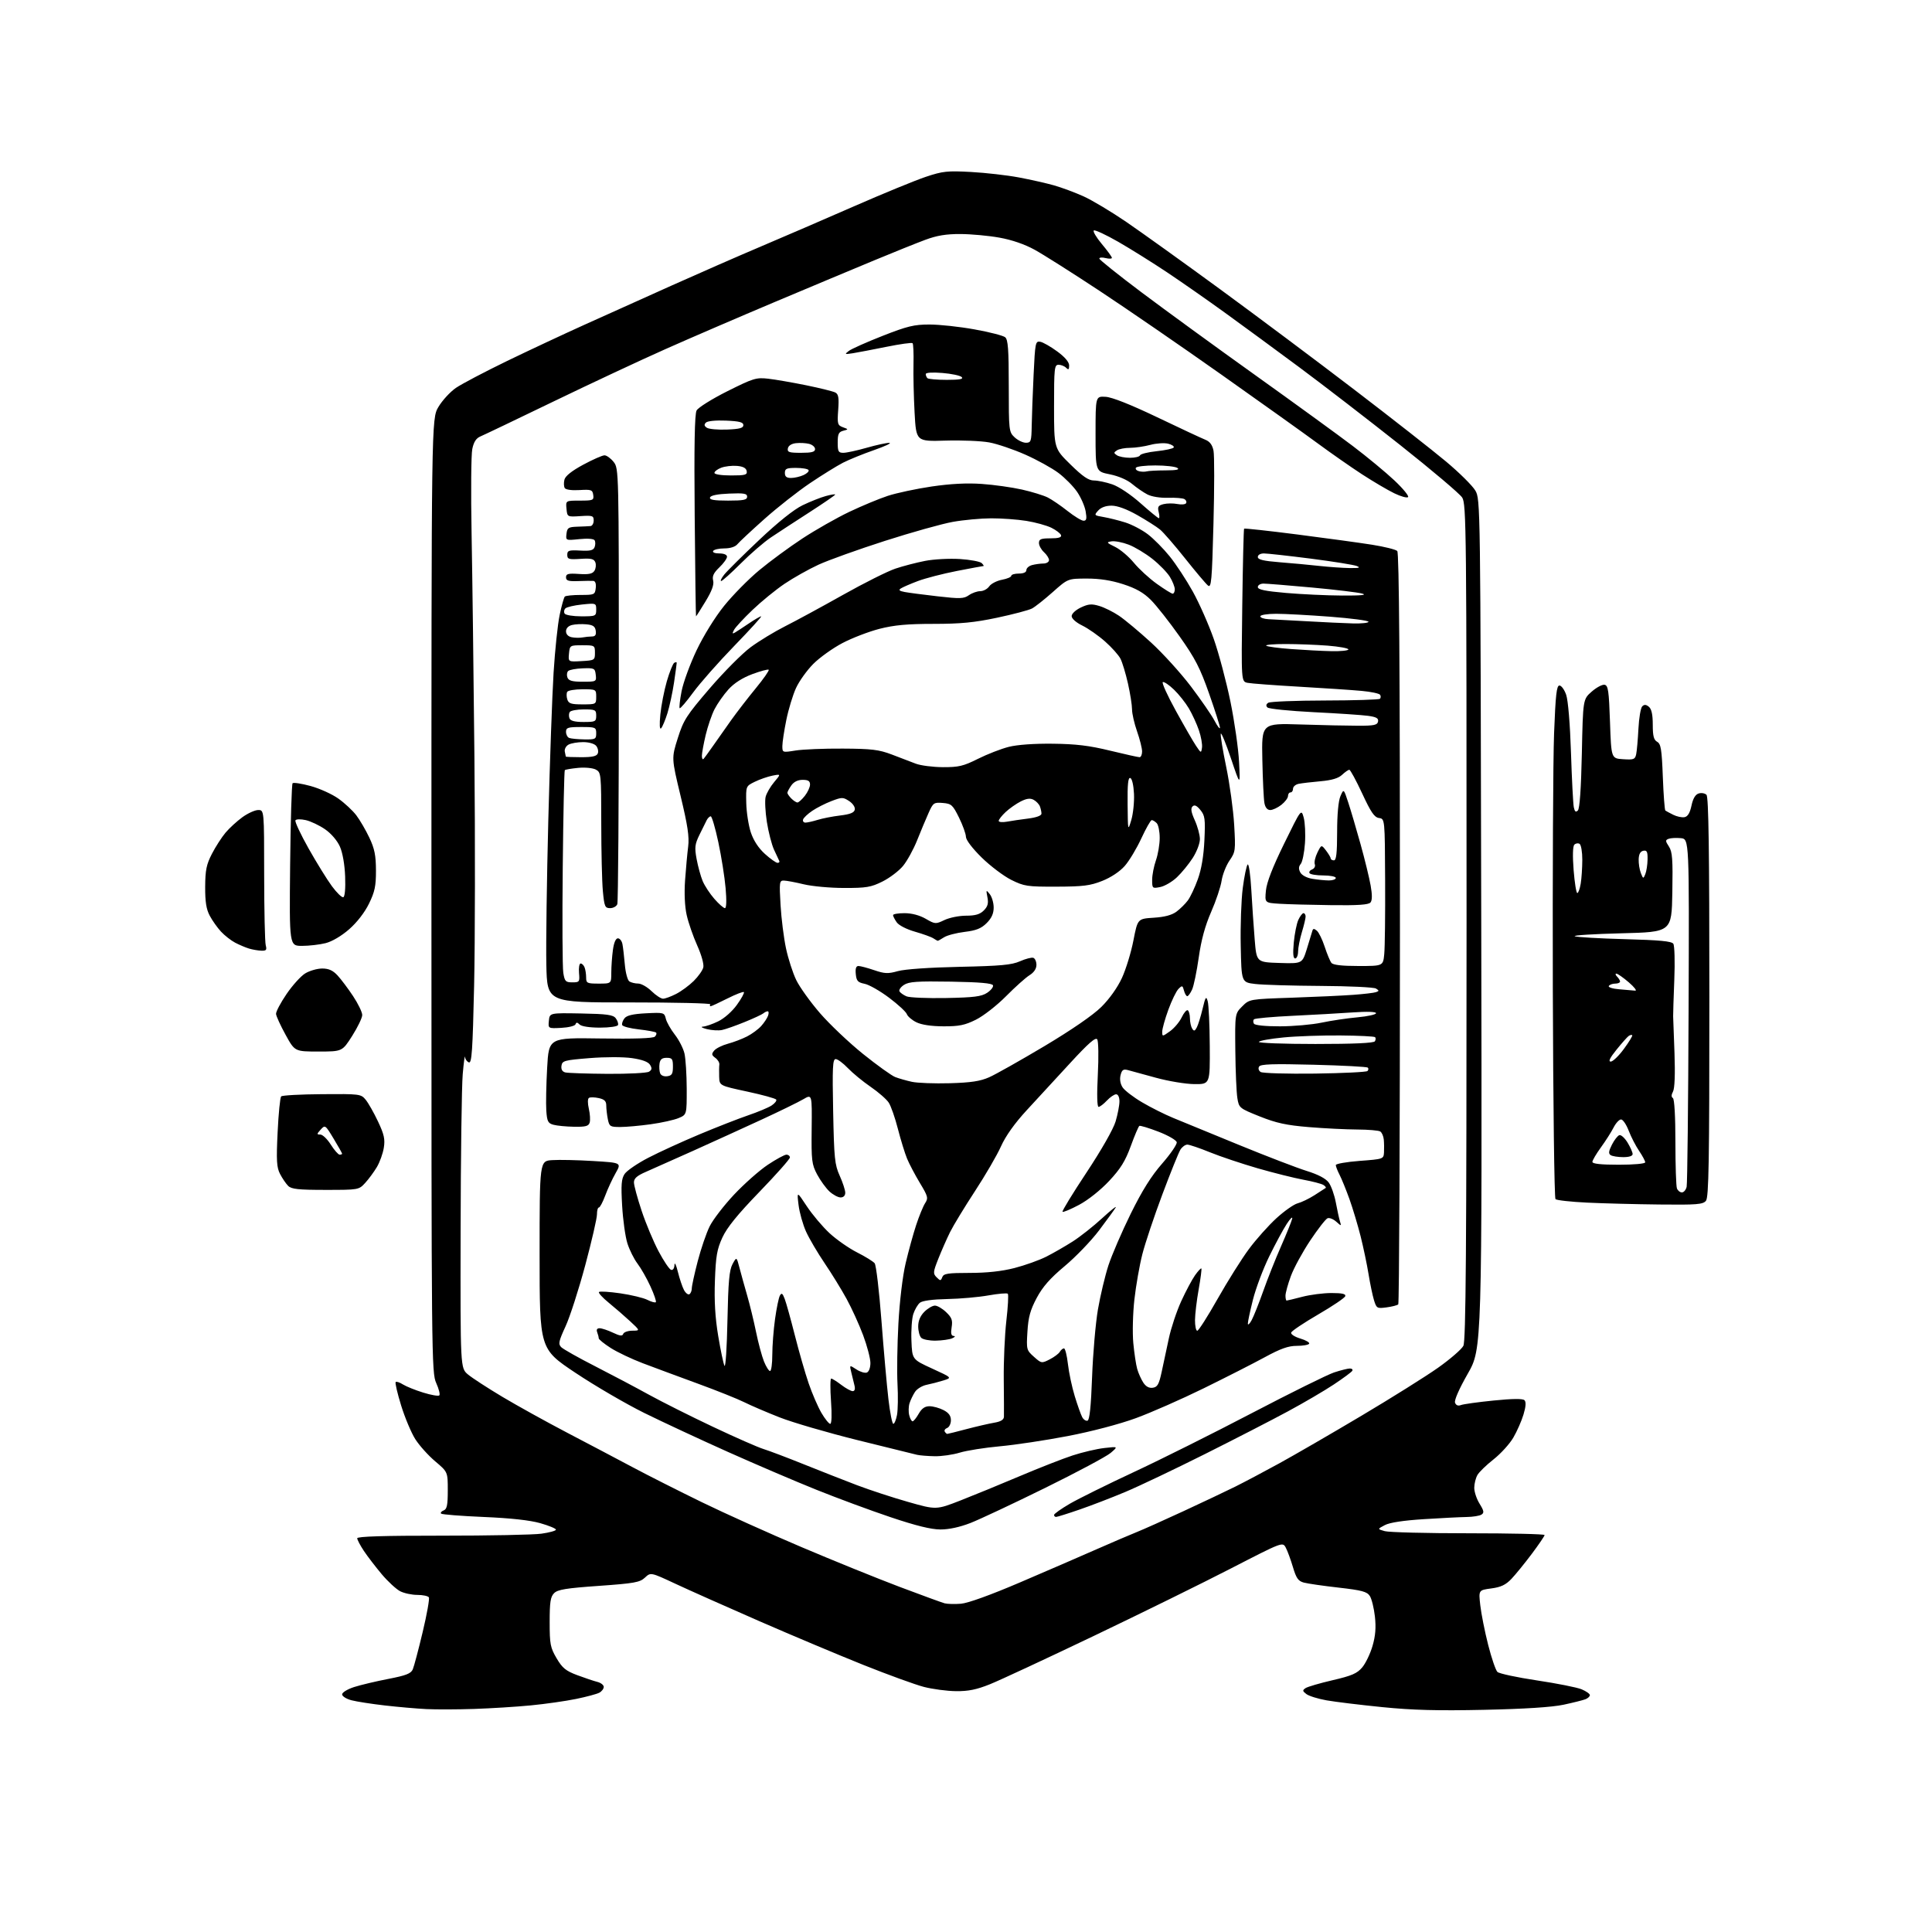 <?xml version="1.0" encoding="UTF-8" standalone="no"?>
<svg 
  version="1.1" 
  xmlns="http://www.w3.org/2000/svg" 
  xmlns:xlink="http://www.w3.org/1999/xlink" 
  xmlns:svg="http://www.w3.org/2000/svg"
  xmlns:rdf="http://www.w3.org/1999/02/22-rdf-syntax-ns#"
  xmlns:cc="http://creativecommons.org/ns#"
  xmlns:dc="http://purl.org/dc/elements/1.1/"
  viewBox="0 0 768 768"
  width="768"
  height="768"
>
<style>svg {background-color: white; }</style>"
<path stroke="none" fill="black" fill-rule="evenodd" d="M188.50,679.33C181.90,679.55 173.35,679.58 169.50,679.39C165.65,679.20 158.22,678.55 153.00,677.95C147.78,677.35 141.81,676.43 139.75,675.89C137.69,675.36 136.00,674.30 136.00,673.54C136.00,672.78 138.11,671.48 140.75,670.63C143.36,669.79 149.48,668.34 154.34,667.40C161.43,666.03 163.36,665.27 164.09,663.59C164.58,662.44 166.36,655.75 168.03,648.72C169.71,641.69 170.81,635.50 170.48,634.97C170.15,634.44 168.09,634.00 165.89,634.00C163.70,634.00 160.62,633.34 159.05,632.53C157.48,631.71 154.20,628.68 151.75,625.78C149.31,622.87 146.11,618.71 144.65,616.52C143.19,614.33 142.00,612.06 142.00,611.48C142.00,610.76 152.70,610.43 175.75,610.45C194.31,610.46 212.09,610.11 215.25,609.66C218.41,609.22 221.00,608.50 221.00,608.06C221.00,607.62 218.19,606.46 214.75,605.48C210.63,604.31 202.96,603.47 192.25,603.02C183.31,602.64 175.71,602.04 175.36,601.69C175.00,601.34 175.45,600.76 176.36,600.42C177.67,599.91 178.00,598.33 178.00,592.45C178.00,585.12 178.00,585.12 173.01,580.91C170.26,578.59 166.70,574.63 165.09,572.10C163.49,569.57 160.95,563.55 159.46,558.71C157.96,553.88 156.99,549.68 157.28,549.38C157.58,549.08 158.88,549.51 160.16,550.33C161.45,551.14 165.08,552.61 168.24,553.58C171.39,554.56 174.28,555.06 174.64,554.69C175.01,554.32 174.46,552.12 173.41,549.79C171.55,545.68 171.50,540.32 171.50,356.03C171.50,166.50 171.50,166.50 174.27,161.78C175.80,159.19 178.95,155.76 181.27,154.17C183.60,152.59 192.70,147.80 201.50,143.53C210.30,139.27 224.25,132.74 232.50,129.02C240.75,125.30 256.27,118.32 267.00,113.50C277.73,108.69 293.70,101.70 302.50,97.97C311.30,94.24 327.95,87.06 339.50,82.00C351.05,76.94 363.88,71.68 368.00,70.30C374.74,68.04 376.56,67.85 386.00,68.36C391.77,68.68 400.32,69.65 405.00,70.53C409.68,71.41 415.98,72.83 419.00,73.69C422.02,74.55 427.29,76.50 430.70,78.04C434.10,79.57 441.75,84.15 447.70,88.21C453.64,92.27 470.43,104.31 485.00,114.97C499.57,125.63 523.61,143.61 538.40,154.93C553.20,166.24 569.60,179.10 574.86,183.50C580.11,187.90 585.33,193.07 586.46,195.00C588.49,198.48 588.50,199.39 588.82,367.32C589.14,536.13 589.14,536.13 583.46,546.07C580.03,552.08 578.03,556.63 578.40,557.60C578.80,558.65 579.63,558.97 580.76,558.53C581.72,558.16 587.56,557.35 593.75,556.73C601.33,555.97 605.33,555.93 606.01,556.61C606.69,557.29 606.56,559.15 605.61,562.30C604.84,564.87 603.01,569.02 601.55,571.51C600.09,574.00 596.56,577.88 593.70,580.13C590.84,582.38 587.95,585.18 587.29,586.36C586.62,587.54 586.05,589.80 586.04,591.38C586.02,592.97 586.96,595.83 588.14,597.73C589.92,600.61 590.05,601.36 588.89,602.09C588.13,602.57 585.48,603.00 583.00,603.03C580.52,603.07 572.87,603.45 566.00,603.89C557.92,604.40 552.43,605.23 550.50,606.25C547.50,607.83 547.50,607.83 550.50,608.66C552.15,609.12 567.11,609.50 583.75,609.50C600.39,609.50 614.00,609.81 614.00,610.20C614.00,610.58 611.70,613.96 608.90,617.70C606.09,621.44 602.45,625.91 600.82,627.63C598.54,630.02 596.64,630.92 592.79,631.43C587.75,632.10 587.75,632.10 588.44,638.17C588.82,641.51 590.22,648.56 591.56,653.83C592.90,659.11 594.56,663.96 595.25,664.62C595.94,665.28 603.01,666.80 610.96,667.99C618.91,669.18 626.90,670.77 628.71,671.52C630.52,672.28 632.00,673.32 632.00,673.84C632.00,674.36 631.21,675.10 630.25,675.47C629.29,675.85 625.35,676.84 621.50,677.66C616.93,678.63 606.01,679.34 590.00,679.68C571.53,680.08 561.56,679.82 549.50,678.61C540.70,677.73 530.71,676.51 527.31,675.91C523.90,675.30 520.30,674.18 519.31,673.42C517.73,672.22 517.69,671.91 519.00,671.04C519.83,670.50 524.67,669.08 529.77,667.90C537.38,666.13 539.48,665.22 541.51,662.81C542.87,661.19 544.71,657.36 545.60,654.29C546.77,650.28 547.03,646.99 546.55,642.61C546.17,639.25 545.27,635.57 544.53,634.43C543.41,632.70 541.40,632.16 532.12,631.10C526.02,630.41 519.81,629.51 518.31,629.11C516.07,628.51 515.29,627.40 513.96,622.94C513.07,619.95 511.79,616.46 511.11,615.20C509.87,612.90 509.87,612.90 489.42,623.43C478.17,629.23 453.56,641.34 434.73,650.34C415.91,659.34 397.35,667.98 393.50,669.52C388.20,671.65 384.92,672.32 380.00,672.26C376.43,672.22 370.69,671.46 367.25,670.57C363.82,669.68 353.02,665.75 343.25,661.85C333.49,657.94 314.90,650.13 301.95,644.48C289.00,638.82 273.96,632.13 268.53,629.59C258.66,624.98 258.66,624.98 256.37,627.13C254.35,629.02 252.18,629.41 238.06,630.41C225.09,631.32 221.70,631.87 220.27,633.30C218.82,634.75 218.50,636.83 218.50,644.79C218.50,653.58 218.76,654.94 221.25,659.18C223.54,663.08 224.91,664.20 229.46,665.90C232.46,667.02 236.06,668.23 237.46,668.58C238.86,668.93 240.00,669.83 240.00,670.57C240.00,671.32 239.20,672.36 238.23,672.88C237.26,673.40 233.09,674.52 228.98,675.36C224.87,676.21 216.78,677.36 211.00,677.92C205.22,678.48 195.10,679.11 188.50,679.33zM382.00,637.51C384.77,637.29 393.82,634.02 405.50,629.02C415.95,624.55 429.57,618.65 435.76,615.92C441.96,613.19 449.16,610.11 451.76,609.07C454.37,608.03 462.80,604.26 470.50,600.69C478.20,597.12 487.43,592.75 491.00,590.98C494.57,589.20 502.45,585.04 508.50,581.72C514.55,578.40 529.25,569.89 541.17,562.80C553.09,555.72 566.81,547.12 571.65,543.70C576.49,540.27 581.02,536.35 581.71,534.99C582.71,533.02 582.97,497.86 582.98,366.50C582.99,210.29 582.89,200.34 581.24,197.78C580.29,196.28 569.15,186.86 556.50,176.84C543.85,166.82 525.85,152.95 516.50,146.01C507.15,139.08 493.88,129.33 487.00,124.36C480.12,119.38 469.73,112.13 463.91,108.24C458.08,104.35 449.35,98.90 444.51,96.12C439.66,93.34 435.31,91.31 434.82,91.61C434.34,91.91 435.76,94.32 437.97,96.97C440.19,99.61 442.00,102.10 442.00,102.50C442.00,102.89 440.88,102.93 439.50,102.59C438.12,102.24 437.00,102.33 437.00,102.79C437.00,103.24 444.54,109.27 453.75,116.19C462.96,123.11 483.32,137.94 499.00,149.14C514.67,160.34 532.14,173.03 537.81,177.34C543.49,181.64 550.91,187.79 554.31,190.99C557.72,194.20 560.15,197.17 559.73,197.60C559.30,198.03 556.83,197.35 554.23,196.08C551.63,194.82 545.86,191.42 541.41,188.53C536.97,185.63 529.09,180.14 523.91,176.32C518.74,172.51 501.45,160.17 485.50,148.90C469.55,137.63 447.73,122.63 437.00,115.56C426.27,108.48 414.70,101.15 411.27,99.27C407.30,97.09 402.22,95.34 397.27,94.46C393.00,93.69 386.03,93.05 381.80,93.03C376.11,93.01 372.44,93.61 367.80,95.34C364.33,96.63 355.20,100.30 347.50,103.50C339.80,106.69 322.02,114.14 308.00,120.04C293.98,125.95 274.40,134.38 264.50,138.79C254.60,143.19 234.54,152.58 219.92,159.65C205.30,166.72 192.27,172.95 190.95,173.50C189.27,174.21 188.32,175.68 187.74,178.50C187.28,180.70 187.16,195.78 187.46,212.00C187.76,228.22 188.27,268.27 188.59,301.00C188.91,333.73 188.85,374.53 188.47,391.68C187.89,417.64 187.54,422.76 186.39,422.32C185.62,422.03 184.93,421.05 184.85,420.14C184.76,419.24 184.35,422.32 183.94,427.00C183.53,431.68 183.15,459.87 183.10,489.66C183.00,543.82 183.00,543.82 186.00,546.35C187.65,547.74 193.84,551.76 199.75,555.29C205.66,558.82 217.25,565.23 225.50,569.55C233.75,573.86 245.45,580.03 251.50,583.25C257.55,586.48 269.93,592.73 279.00,597.15C288.07,601.57 305.88,609.59 318.57,614.98C331.26,620.37 348.81,627.48 357.57,630.79C366.33,634.09 374.40,637.04 375.50,637.34C376.60,637.63 379.52,637.71 382.00,637.51zM373.83,607.99C370.12,607.98 364.08,606.49 354.00,603.10C346.02,600.42 332.75,595.51 324.50,592.19C316.25,588.88 300.50,582.14 289.50,577.22C278.50,572.30 263.51,565.32 256.18,561.71C248.85,558.09 236.48,550.88 228.68,545.67C214.50,536.20 214.50,536.20 214.50,498.85C214.50,461.50 214.50,461.50 219.50,461.17C222.25,460.98 229.58,461.14 235.79,461.52C247.07,462.20 247.07,462.20 244.71,466.35C243.41,468.63 241.56,472.64 240.59,475.25C239.62,477.86 238.49,480.00 238.06,480.00C237.64,480.00 237.29,481.24 237.30,482.75C237.31,484.26 235.22,493.35 232.65,502.94C230.08,512.53 226.56,523.46 224.82,527.23C222.08,533.19 221.85,534.28 223.10,535.53C223.89,536.31 229.92,539.72 236.52,543.08C243.11,546.45 252.78,551.56 258.00,554.44C263.23,557.31 274.70,563.07 283.50,567.22C292.30,571.38 301.30,575.34 303.50,576.01C305.70,576.69 312.90,579.41 319.50,582.07C326.10,584.72 335.61,588.46 340.63,590.37C345.65,592.28 354.80,595.28 360.96,597.03C372.16,600.22 372.16,600.22 381.83,596.45C387.15,594.37 397.75,590.02 405.39,586.78C413.03,583.54 422.48,579.84 426.39,578.56C430.30,577.28 435.98,575.95 439.00,575.61C444.50,574.99 444.50,574.99 441.50,577.56C439.85,578.97 428.15,585.22 415.50,591.45C402.85,597.68 389.50,603.95 385.83,605.39C381.58,607.05 377.23,608.00 373.83,607.99zM419.81,603.00C419.37,603.00 419.00,602.64 419.00,602.21C419.00,601.77 421.81,599.78 425.25,597.77C428.69,595.77 440.15,590.10 450.72,585.17C461.29,580.25 482.44,569.68 497.72,561.69C513.00,553.71 527.65,546.46 530.28,545.58C532.92,544.71 535.76,544.00 536.59,544.00C537.43,544.00 537.86,544.42 537.54,544.94C537.22,545.45 533.93,547.88 530.23,550.34C526.53,552.80 518.33,557.61 512.00,561.02C505.68,564.44 490.78,572.10 478.90,578.05C467.02,584.00 452.85,590.75 447.40,593.04C441.96,595.33 433.70,598.51 429.06,600.10C424.42,601.70 420.26,603.00 419.81,603.00zM371.50,578.87C368.75,578.82 365.60,578.56 364.50,578.30C363.40,578.05 352.77,575.42 340.88,572.47C328.99,569.52 315.04,565.45 309.88,563.42C304.72,561.39 298.41,558.68 295.85,557.40C293.29,556.12 284.96,552.78 277.35,550.00C269.73,547.21 259.90,543.57 255.50,541.90C251.10,540.23 245.36,537.50 242.75,535.83C240.14,534.16 238.00,532.43 238.00,531.98C238.00,531.53 237.73,530.45 237.39,529.58C237.00,528.55 237.34,528.00 238.36,528.00C239.22,528.00 241.60,528.79 243.63,529.75C246.43,531.08 247.42,531.20 247.74,530.25C247.98,529.56 249.59,528.99 251.33,528.97C254.50,528.95 254.50,528.95 250.48,525.22C248.27,523.18 244.45,519.86 241.98,517.85C239.52,515.85 237.77,513.93 238.10,513.59C238.43,513.25 242.25,513.49 246.60,514.12C250.94,514.75 255.78,515.92 257.34,516.71C258.91,517.50 260.42,517.92 260.70,517.64C260.98,517.36 260.02,514.53 258.56,511.36C257.11,508.18 254.79,504.11 253.41,502.30C252.04,500.49 250.23,496.87 249.40,494.26C248.57,491.64 247.63,484.91 247.31,479.29C246.83,470.99 247.01,468.63 248.28,466.69C249.14,465.38 253.37,462.48 257.67,460.25C261.98,458.01 271.10,453.84 277.94,450.97C284.79,448.10 293.53,444.68 297.37,443.37C301.21,442.07 305.41,440.30 306.71,439.46C308.00,438.61 308.84,437.54 308.56,437.10C308.28,436.65 303.09,435.22 297.03,433.92C286.00,431.55 286.00,431.55 285.88,428.03C285.82,426.09 285.85,423.90 285.95,423.16C286.05,422.42 285.33,421.23 284.35,420.52C282.85,419.42 282.78,418.97 283.90,417.62C284.64,416.73 287.09,415.51 289.36,414.90C291.63,414.29 295.07,412.98 296.99,411.99C298.92,411.00 301.45,409.14 302.60,407.85C303.76,406.56 304.98,404.71 305.32,403.75C305.66,402.79 305.59,402.00 305.17,402.00C304.75,402.00 303.97,402.37 303.45,402.82C302.93,403.27 299.57,404.83 296.00,406.28C292.43,407.73 288.38,409.16 287.00,409.44C285.62,409.73 282.93,409.57 281.00,409.09C279.07,408.60 278.37,408.16 279.43,408.10C280.50,408.05 283.24,407.10 285.52,405.99C287.92,404.83 291.06,402.05 292.94,399.43C294.74,396.93 295.98,394.65 295.71,394.37C295.43,394.10 292.47,395.25 289.13,396.93C285.79,398.62 282.79,400.00 282.47,400.00C282.15,400.00 282.10,399.65 282.36,399.23C282.62,398.81 268.13,398.47 250.17,398.48C217.50,398.50 217.50,398.50 217.18,383.50C217.00,375.25 217.36,349.38 217.96,326.00C218.57,302.62 219.51,276.24 220.06,267.37C220.61,258.49 221.69,248.21 222.46,244.52C223.23,240.82 224.16,237.51 224.52,237.15C224.88,236.79 227.72,236.50 230.84,236.50C236.27,236.50 236.51,236.39 236.82,233.75C237.02,232.01 236.65,230.97 235.82,230.91C235.09,230.86 232.36,230.90 229.75,230.99C225.92,231.12 225.00,230.83 225.00,229.48C225.00,228.10 225.87,227.87 230.14,228.16C234.04,228.42 235.52,228.11 236.30,226.89C236.86,226.00 237.02,224.49 236.66,223.54C236.12,222.15 234.99,221.88 230.75,222.16C226.09,222.46 225.50,222.28 225.50,220.55C225.50,218.83 226.11,218.62 230.62,218.86C234.63,219.08 235.87,218.78 236.37,217.48C236.72,216.57 236.72,215.35 236.37,214.78C235.98,214.16 233.58,213.97 230.30,214.31C224.89,214.87 224.88,214.86 225.19,212.18C225.47,209.80 225.94,209.49 229.50,209.37C231.70,209.30 234.06,209.19 234.75,209.12C235.44,209.05 236.00,208.06 236.00,206.91C236.00,205.01 235.52,204.85 230.75,205.16C225.50,205.50 225.50,205.50 225.19,202.25C224.87,199.00 224.87,199.00 230.51,199.00C235.78,199.00 236.12,198.85 235.82,196.75C235.53,194.70 235.04,194.53 230.35,194.81C227.30,195.00 224.91,194.67 224.50,194.01C224.12,193.39 224.06,191.89 224.37,190.67C224.73,189.22 227.29,187.18 231.83,184.73C235.63,182.68 239.44,181.00 240.30,181.00C241.15,181.00 242.79,182.19 243.93,183.63C245.99,186.25 246.00,186.78 246.00,272.05C246.00,319.23 245.73,358.55 245.39,359.42C245.06,360.29 243.77,361.00 242.54,361.00C240.49,361.00 240.23,360.39 239.65,354.25C239.30,350.54 239.01,338.40 239.01,327.29C239.00,307.64 238.94,307.04 236.85,305.92C235.66,305.28 232.54,304.98 229.83,305.24C227.15,305.50 224.76,305.91 224.52,306.14C224.28,306.38 223.91,323.76 223.70,344.76C223.48,365.76 223.58,384.64 223.92,386.72C224.47,390.11 224.84,390.50 227.51,390.50C230.35,390.50 230.48,390.32 230.17,386.75C229.99,384.69 230.28,383.00 230.82,383.00C231.35,383.00 232.06,383.71 232.39,384.58C232.73,385.45 233.00,387.25 233.00,388.58C233.00,390.82 233.38,391.00 238.00,391.00C243.00,391.00 243.00,391.00 243.00,386.64C243.00,384.24 243.29,380.19 243.64,377.64C244.03,374.73 244.77,373.00 245.62,373.00C246.36,373.00 247.17,374.01 247.42,375.25C247.67,376.49 248.10,380.16 248.38,383.41C248.66,386.67 249.47,389.68 250.19,390.14C250.91,390.60 252.50,390.98 253.72,390.98C254.93,390.99 257.31,392.35 259.00,394.00C260.69,395.65 262.75,397.00 263.57,397.00C264.40,397.00 266.75,396.14 268.79,395.09C270.83,394.04 273.97,391.73 275.76,389.96C277.56,388.18 279.27,385.77 279.57,384.58C279.88,383.33 278.88,379.69 277.16,375.85C275.53,372.23 273.65,366.79 272.97,363.76C272.20,360.33 271.96,355.08 272.33,349.87C272.66,345.27 273.21,339.25 273.56,336.50C274.04,332.62 273.37,328.12 270.55,316.43C266.92,301.36 266.92,301.36 269.43,293.43C271.71,286.22 272.87,284.42 282.14,273.62C287.75,267.09 295.07,259.73 298.42,257.26C301.76,254.80 307.93,251.05 312.12,248.94C316.31,246.83 326.63,241.23 335.05,236.50C343.47,231.77 352.87,227.06 355.93,226.04C358.99,225.01 364.31,223.63 367.76,222.96C371.20,222.29 377.41,221.96 381.56,222.22C385.71,222.49 389.62,223.22 390.25,223.85C390.88,224.48 391.20,225.00 390.95,225.00C390.70,225.00 385.94,225.89 380.37,226.97C374.79,228.06 367.82,229.86 364.87,230.98C361.91,232.09 358.88,233.41 358.12,233.90C357.09,234.55 357.47,234.92 359.62,235.33C361.20,235.63 367.08,236.40 372.68,237.04C381.65,238.07 383.14,238.02 385.15,236.60C386.41,235.72 388.44,235.00 389.67,235.00C390.89,235.00 392.49,234.14 393.23,233.09C393.96,232.03 396.24,230.86 398.28,230.47C400.33,230.09 402.00,229.38 402.00,228.89C402.00,228.40 403.35,228.00 405.00,228.00C406.89,228.00 408.00,227.49 408.00,226.62C408.00,225.86 409.01,224.96 410.25,224.63C411.49,224.30 413.51,224.02 414.75,224.01C415.99,224.01 417.00,223.39 417.00,222.65C417.00,221.92 416.10,220.50 415.00,219.50C413.90,218.50 413.00,216.86 413.00,215.85C413.00,214.32 413.80,214.00 417.58,214.00C420.79,214.00 422.05,213.62 421.78,212.75C421.57,212.06 419.84,210.74 417.95,209.80C416.05,208.87 411.57,207.63 408.00,207.06C404.43,206.48 398.12,206.03 394.00,206.04C389.88,206.06 383.02,206.69 378.77,207.45C374.51,208.21 362.36,211.61 351.77,215.01C341.17,218.41 329.30,222.67 325.38,224.47C321.46,226.28 315.39,229.69 311.88,232.06C308.37,234.43 302.64,239.10 299.15,242.44C295.66,245.77 292.35,249.34 291.80,250.37C291.02,251.84 291.09,252.07 292.15,251.45C292.89,251.02 295.38,249.39 297.68,247.83C299.98,246.27 302.18,245.00 302.57,245.00C302.96,245.00 298.15,250.29 291.89,256.75C285.62,263.21 278.28,271.53 275.57,275.23C272.85,278.94 270.43,281.77 270.18,281.52C269.93,281.27 270.27,278.23 270.94,274.78C271.60,271.33 274.29,264.00 276.90,258.50C279.68,252.67 284.25,245.29 287.87,240.81C291.28,236.58 297.54,230.22 301.79,226.69C306.03,223.16 313.77,217.47 319.00,214.04C324.22,210.62 332.58,205.87 337.57,203.49C342.57,201.11 349.48,198.23 352.94,197.10C356.39,195.97 364.23,194.30 370.36,193.39C377.89,192.29 384.34,191.95 390.26,192.37C395.07,192.70 402.27,193.71 406.26,194.61C410.24,195.51 414.85,196.93 416.50,197.76C418.15,198.59 421.70,201.01 424.38,203.14C427.06,205.26 429.93,207.00 430.74,207.00C431.90,207.00 432.08,206.19 431.56,203.25C431.20,201.19 429.67,197.71 428.16,195.51C426.66,193.32 423.33,189.94 420.76,188.01C418.20,186.08 412.26,182.80 407.56,180.72C402.86,178.64 396.42,176.45 393.25,175.87C390.09,175.28 382.26,174.96 375.85,175.15C364.19,175.50 364.19,175.50 363.56,164.00C363.22,157.68 363.02,149.01 363.13,144.74C363.23,140.48 363.07,136.73 362.76,136.42C362.45,136.12 357.77,136.77 352.35,137.87C346.93,138.97 340.93,140.11 339.00,140.42C335.76,140.92 335.64,140.85 337.42,139.50C338.47,138.69 344.51,136.00 350.83,133.52C360.67,129.65 363.36,129.00 369.49,129.00C373.44,129.00 381.49,129.87 387.40,130.94C393.31,132.00 398.79,133.41 399.57,134.06C400.71,135.01 401.00,138.89 401.00,153.45C401.00,171.18 401.06,171.71 403.31,173.83C404.59,175.02 406.61,176.00 407.81,176.00C409.83,176.00 410.01,175.49 410.12,169.25C410.18,165.54 410.52,156.43 410.87,149.00C411.47,136.22 411.61,135.52 413.50,135.85C414.60,136.04 417.64,137.77 420.25,139.69C423.32,141.94 425.00,143.92 425.00,145.29C425.00,146.93 424.73,147.13 423.80,146.20C423.14,145.54 421.79,145.00 420.80,145.00C419.14,145.00 419.00,146.28 419.00,161.62C419.00,178.24 419.00,178.24 425.51,184.62C430.39,189.41 432.72,191.00 434.83,191.00C436.38,191.00 439.67,191.69 442.15,192.54C444.76,193.43 449.48,196.58 453.38,200.04C457.07,203.32 460.35,206.00 460.66,206.00C460.96,206.00 460.94,204.89 460.59,203.52C460.08,201.46 460.40,200.94 462.52,200.40C463.93,200.05 466.39,200.03 468.00,200.35C469.61,200.67 471.17,200.53 471.48,200.04C471.78,199.54 471.51,198.81 470.87,198.42C470.23,198.02 467.30,197.78 464.35,197.88C461.23,197.98 457.80,197.43 456.12,196.56C454.54,195.74 451.80,193.86 450.04,192.38C448.11,190.75 444.61,189.24 441.17,188.55C435.50,187.42 435.50,187.42 435.50,172.46C435.50,157.50 435.50,157.50 439.50,157.74C442.07,157.89 449.40,160.80 460.00,165.86C469.07,170.20 477.67,174.22 479.11,174.79C480.92,175.51 481.92,176.84 482.39,179.16C482.76,181.00 482.75,194.08 482.37,208.24C481.77,231.06 481.52,233.85 480.17,232.74C479.34,232.06 475.26,227.22 471.11,222.00C466.96,216.78 462.47,211.60 461.13,210.50C459.79,209.40 455.73,206.82 452.10,204.76C447.89,202.38 444.20,201.02 441.90,201.01C439.61,201.00 437.68,201.70 436.56,202.94C434.86,204.81 434.92,204.89 438.65,205.52C440.77,205.88 444.66,206.85 447.30,207.68C449.94,208.51 453.99,210.63 456.29,212.39C458.60,214.15 462.51,218.11 464.99,221.19C467.47,224.26 471.59,230.54 474.15,235.14C476.71,239.74 480.46,248.22 482.49,254.00C484.52,259.77 487.50,271.01 489.13,278.96C490.75,286.91 492.29,297.71 492.55,302.96C493.03,312.50 493.03,312.50 489.34,301.53C487.31,295.49 485.48,291.05 485.28,291.65C485.08,292.25 486.06,298.23 487.45,304.93C488.84,311.64 490.25,321.94 490.60,327.81C491.20,338.06 491.12,338.65 488.75,342.09C487.39,344.07 485.98,347.67 485.61,350.09C485.25,352.52 483.38,358.10 481.45,362.50C479.04,368.02 477.51,373.63 476.52,380.60C475.73,386.16 474.55,391.90 473.88,393.35C473.22,394.81 472.35,396.00 471.96,396.00C471.56,396.00 470.97,394.99 470.65,393.76C470.11,391.70 469.93,391.64 468.46,393.11C467.58,394.00 465.76,397.73 464.43,401.40C463.09,405.08 462.00,409.00 462.00,410.11C462.00,412.11 462.04,412.11 465.07,409.95C466.76,408.74 468.86,406.26 469.74,404.42C470.61,402.59 471.71,401.32 472.16,401.60C472.62,401.89 473.01,403.33 473.02,404.81C473.02,406.29 473.43,408.12 473.91,408.89C474.62,410.01 474.97,409.91 475.76,408.39C476.30,407.35 477.33,404.02 478.05,401.00C479.19,396.22 479.46,395.83 480.08,398.00C480.48,399.38 480.85,407.36 480.90,415.75C481.00,431.00 481.00,431.00 474.75,430.95C471.31,430.92 464.45,429.78 459.50,428.42C454.55,427.06 449.51,425.68 448.30,425.36C446.53,424.90 445.96,425.30 445.44,427.40C445.03,429.03 445.34,430.86 446.26,432.26C447.07,433.49 450.55,436.16 454.00,438.19C457.44,440.22 463.02,443.02 466.38,444.40C469.75,445.79 481.50,450.61 492.50,455.12C503.50,459.63 515.62,464.28 519.44,465.47C523.96,466.87 527.00,468.47 528.18,470.06C529.17,471.40 530.44,474.98 531.01,478.00C531.57,481.02 532.31,484.40 532.65,485.50C533.25,487.46 533.22,487.46 531.17,485.63C530.02,484.60 528.47,483.99 527.73,484.27C526.99,484.56 523.88,488.55 520.82,493.14C517.76,497.74 514.29,504.10 513.13,507.29C511.96,510.47 511.00,513.96 511.00,515.04C511.00,516.12 511.20,517.00 511.45,517.00C511.70,517.00 514.49,516.33 517.66,515.50C520.83,514.67 526.06,514.00 529.29,514.00C533.54,514.00 535.05,514.35 534.76,515.25C534.54,515.94 529.70,519.21 524.00,522.52C518.31,525.83 513.48,529.07 513.26,529.71C513.04,530.37 514.65,531.41 516.90,532.09C519.12,532.75 520.70,533.68 520.41,534.15C520.12,534.62 517.90,535.00 515.47,535.00C512.13,535.00 509.05,536.10 502.78,539.51C498.23,541.99 487.30,547.55 478.50,551.87C469.70,556.19 457.55,561.54 451.50,563.75C445.02,566.12 433.93,569.04 424.50,570.85C415.70,572.54 403.55,574.37 397.50,574.92C391.45,575.47 384.25,576.61 381.50,577.45C378.75,578.29 374.25,578.93 371.50,578.87zM376.55,570.00C376.78,570.00 380.25,569.14 384.24,568.08C388.23,567.03 393.19,565.89 395.25,565.54C397.82,565.11 399.02,564.37 399.08,563.20C399.12,562.27 399.09,555.58 399.01,548.34C398.93,541.10 399.40,530.61 400.04,525.03C400.69,519.45 400.95,514.62 400.62,514.28C400.28,513.95 396.83,514.25 392.94,514.94C389.05,515.64 381.67,516.29 376.54,516.39C370.65,516.51 366.63,517.06 365.66,517.87C364.80,518.58 363.63,520.59 363.06,522.33C362.48,524.07 362.14,528.85 362.31,532.95C362.60,540.39 362.60,540.39 370.55,544.03C378.50,547.67 378.50,547.67 375.00,548.76C373.07,549.36 370.07,550.14 368.32,550.49C366.58,550.84 364.50,552.11 363.72,553.31C362.93,554.52 361.96,556.54 361.55,557.82C361.15,559.10 361.09,561.24 361.43,562.57C361.76,563.91 362.37,565.00 362.77,564.99C363.17,564.99 364.27,563.64 365.20,561.99C366.41,559.87 367.67,559.00 369.50,559.00C370.93,559.00 373.43,559.69 375.05,560.53C377.13,561.60 378.00,562.79 378.00,564.56C378.00,565.94 377.33,567.32 376.51,567.64C375.68,567.95 375.26,568.61 375.56,569.10C375.87,569.60 376.31,570.00 376.55,570.00zM330.03,566.00C330.60,566.00 330.73,562.45 330.34,557.00C329.99,552.05 330.02,548.00 330.42,548.00C330.81,548.00 332.61,549.12 334.41,550.50C336.21,551.88 338.26,553.00 338.95,553.00C339.76,553.00 340.02,552.18 339.67,550.75C339.37,549.51 338.80,547.16 338.40,545.53C337.67,542.55 337.67,542.55 340.42,544.35C341.93,545.34 343.80,545.91 344.58,545.61C345.41,545.29 346.00,543.70 346.00,541.78C345.99,539.98 344.70,535.04 343.12,530.80C341.54,526.57 338.57,520.04 336.52,516.30C334.47,512.56 330.54,506.17 327.78,502.11C325.02,498.04 321.71,492.41 320.43,489.61C319.16,486.80 317.81,482.02 317.44,479.00C316.76,473.50 316.76,473.50 320.72,479.50C322.90,482.80 326.95,487.60 329.71,490.17C332.48,492.74 337.42,496.19 340.68,497.84C343.95,499.49 347.10,501.44 347.69,502.17C348.28,502.90 349.49,513.17 350.39,525.00C351.29,536.83 352.54,550.89 353.17,556.25C353.79,561.61 354.67,566.00 355.11,566.00C355.55,566.00 356.21,564.40 356.58,562.44C356.94,560.48 357.03,554.97 356.77,550.19C356.51,545.41 356.67,534.59 357.13,526.15C357.62,517.15 358.81,507.23 360.01,502.15C361.13,497.39 363.00,490.57 364.18,487.00C365.35,483.43 366.96,479.50 367.75,478.28C369.06,476.25 368.89,475.58 365.69,470.28C363.77,467.10 361.47,462.73 360.57,460.57C359.68,458.40 358.04,453.07 356.92,448.71C355.81,444.35 354.17,439.67 353.29,438.32C352.40,436.96 349.16,434.13 346.09,432.03C343.01,429.92 338.95,426.58 337.05,424.60C335.16,422.62 332.97,421.00 332.19,421.00C331.00,421.00 330.84,424.32 331.19,441.75C331.56,460.47 331.81,462.98 333.80,467.38C335.01,470.06 336.00,473.10 336.00,474.13C336.00,475.28 335.29,476.00 334.15,476.00C333.13,476.00 331.14,474.93 329.73,473.63C328.32,472.32 326.12,469.28 324.83,466.88C322.69,462.85 322.51,461.40 322.65,448.71C322.80,434.92 322.80,434.92 319.35,436.95C317.46,438.07 309.97,441.73 302.71,445.08C295.44,448.44 283.20,454.01 275.50,457.48C267.80,460.94 259.36,464.70 256.75,465.83C253.22,467.36 252.00,468.43 252.00,470.02C252.00,471.19 253.38,476.27 255.06,481.32C256.74,486.37 259.78,493.62 261.81,497.44C263.84,501.26 266.06,504.56 266.75,504.78C267.49,505.01 268.05,504.21 268.11,502.83C268.17,501.55 268.77,502.76 269.45,505.52C270.13,508.28 271.23,511.55 271.89,512.80C272.56,514.04 273.53,514.79 274.05,514.47C274.57,514.15 275.00,513.10 275.00,512.14C275.00,511.18 276.06,506.32 277.36,501.34C278.66,496.36 280.79,490.12 282.11,487.47C283.42,484.82 287.79,479.15 291.82,474.86C295.85,470.58 301.86,465.26 305.18,463.04C308.51,460.82 311.85,459.00 312.61,459.00C313.38,459.00 314.00,459.51 314.00,460.12C314.00,460.74 308.54,466.90 301.86,473.81C293.17,482.80 289.00,487.94 287.16,491.93C285.01,496.62 284.54,499.33 284.19,509.08C283.89,517.16 284.29,523.82 285.50,531.08C286.45,536.81 287.58,542.14 288.00,542.93C288.43,543.72 288.96,535.62 289.17,524.93C289.49,509.49 289.90,504.89 291.18,502.52C292.80,499.54 292.80,499.54 293.97,504.02C294.61,506.48 295.99,511.43 297.02,515.00C298.06,518.58 299.64,525.06 300.53,529.42C301.42,533.77 302.84,539.06 303.68,541.17C304.53,543.28 305.62,545.00 306.11,545.00C306.60,545.00 307.00,542.11 307.00,538.57C307.00,535.04 307.49,528.63 308.09,524.33C308.69,520.03 309.55,515.83 310.02,515.01C310.69,513.81 311.08,514.08 311.93,516.33C312.53,517.88 314.34,524.41 315.97,530.83C317.59,537.25 320.06,545.83 321.45,549.89C322.84,553.96 325.13,559.25 326.53,561.64C327.94,564.04 329.51,566.00 330.03,566.00zM432.32,564.73C433.13,564.46 433.69,559.07 434.12,547.42C434.46,538.11 435.51,526.00 436.45,520.50C437.40,515.00 439.28,507.12 440.62,503.00C441.97,498.88 445.95,489.65 449.47,482.50C454.01,473.29 457.65,467.47 461.97,462.54C465.32,458.70 467.93,454.89 467.77,454.06C467.61,453.22 464.35,451.34 460.50,449.86C456.66,448.39 453.24,447.35 452.91,447.56C452.57,447.77 451.03,451.38 449.50,455.59C447.32,461.57 445.44,464.59 440.89,469.46C437.48,473.10 432.53,477.04 428.96,478.94C425.60,480.73 422.64,481.97 422.37,481.70C422.10,481.44 426.39,474.41 431.91,466.09C437.82,457.16 442.56,448.85 443.47,445.80C444.31,442.96 445.00,439.37 445.00,437.82C445.00,436.14 444.46,435.00 443.67,435.00C442.95,435.00 441.29,436.12 440.00,437.50C438.71,438.88 437.22,440.00 436.70,440.00C436.11,440.00 435.99,435.13 436.40,427.25C436.76,420.24 436.66,413.90 436.17,413.17C435.52,412.19 432.70,414.66 425.39,422.60C419.95,428.52 412.18,436.95 408.13,441.34C403.33,446.55 399.77,451.55 397.91,455.69C396.35,459.19 391.68,467.21 387.55,473.52C383.42,479.84 378.98,487.14 377.68,489.75C376.39,492.36 374.29,497.12 373.02,500.32C370.90,505.67 370.84,506.27 372.32,507.75C373.80,509.22 373.98,509.22 374.57,507.68C375.11,506.26 376.79,506.00 385.45,506.00C392.29,506.00 398.18,505.36 403.24,504.07C407.40,503.00 413.12,500.96 415.94,499.53C418.76,498.10 423.49,495.38 426.46,493.48C429.42,491.59 434.67,487.44 438.11,484.27C441.56,481.10 443.99,479.18 443.51,480.00C443.03,480.82 440.04,484.93 436.88,489.12C433.71,493.31 427.56,499.69 423.22,503.31C417.41,508.17 414.49,511.49 412.10,515.96C409.55,520.76 408.77,523.57 408.42,529.34C407.98,536.45 408.05,536.71 411.00,539.34C413.96,541.98 414.09,542.00 417.26,540.38C419.04,539.47 420.86,538.12 421.30,537.36C421.74,536.61 422.48,536.00 422.95,536.00C423.42,536.00 424.13,538.81 424.52,542.25C424.91,545.69 426.13,551.42 427.23,555.00C428.32,558.58 429.65,562.31 430.18,563.31C430.70,564.31 431.67,564.95 432.32,564.73zM458.27,551.65C460.11,551.38 460.72,550.29 461.77,545.41C462.48,542.16 463.77,536.12 464.64,532.00C465.52,527.88 467.73,521.23 469.56,517.24C471.39,513.24 473.86,508.61 475.05,506.93C476.24,505.26 477.37,504.04 477.56,504.23C477.75,504.42 477.27,508.16 476.49,512.54C475.71,516.92 475.05,522.41 475.03,524.75C475.02,527.09 475.42,529.00 475.93,529.00C476.44,529.00 480.08,523.29 484.03,516.30C487.98,509.32 493.56,500.43 496.44,496.55C499.31,492.67 504.25,487.14 507.41,484.25C510.58,481.36 514.37,478.70 515.83,478.34C517.30,477.97 520.30,476.53 522.50,475.13C524.70,473.73 526.71,472.43 526.97,472.24C527.23,472.05 526.81,471.50 526.04,471.02C525.27,470.55 521.68,469.61 518.07,468.95C514.46,468.28 506.32,466.25 499.99,464.43C493.67,462.60 485.12,459.74 480.99,458.06C476.87,456.38 472.82,455.01 471.99,455.00C471.16,455.00 469.92,455.90 469.23,457.01C468.54,458.11 465.31,466.10 462.07,474.76C458.82,483.42 455.23,494.13 454.10,498.57C452.97,503.01 451.55,511.11 450.94,516.57C450.32,522.03 450.13,529.80 450.50,533.83C450.88,537.86 451.58,542.53 452.06,544.20C452.54,545.88 453.63,548.31 454.48,549.61C455.51,551.19 456.78,551.87 458.27,551.65zM371.95,532.93C369.45,532.97 366.86,532.46 366.20,531.80C365.54,531.14 365.00,529.09 365.00,527.25C365.00,525.04 365.83,523.08 367.45,521.45C368.80,520.10 370.69,519.00 371.65,519.00C372.61,519.00 374.62,520.17 376.11,521.61C378.36,523.76 378.74,524.82 378.29,527.61C377.89,530.08 378.11,531.02 379.12,531.07C379.89,531.11 379.61,531.52 378.50,532.00C377.40,532.47 374.45,532.89 371.95,532.93zM497.56,524.77C498.37,523.27 500.43,518.10 502.14,513.27C503.84,508.45 507.02,500.45 509.20,495.50C511.38,490.55 513.38,485.60 513.65,484.50C513.92,483.40 512.96,484.30 511.52,486.50C510.08,488.70 506.93,494.55 504.51,499.50C502.09,504.45 499.19,512.17 498.06,516.67C496.93,521.16 496.02,525.43 496.04,526.17C496.06,526.90 496.75,526.27 497.56,524.77zM551.20,519.70C547.40,520.21 547.19,520.09 546.19,516.87C545.62,515.01 544.65,510.35 544.02,506.50C543.40,502.65 541.98,495.90 540.88,491.50C539.77,487.10 537.78,480.45 536.45,476.72C535.11,473.00 533.34,468.63 532.51,467.02C531.68,465.41 531.00,463.67 531.00,463.14C531.00,462.62 535.27,461.87 540.50,461.47C549.86,460.77 550.00,460.72 550.16,458.13C550.24,456.68 550.21,454.38 550.08,453.01C549.95,451.64 549.32,450.19 548.67,449.78C548.03,449.37 543.90,449.02 539.50,449.00C535.10,448.98 526.45,448.55 520.28,448.04C511.36,447.30 507.37,446.44 500.79,443.81C492.66,440.55 492.51,440.43 491.87,436.50C491.51,434.30 491.14,425.85 491.06,417.72C490.91,402.94 490.91,402.94 493.79,400.06C496.67,397.17 496.67,397.17 513.59,396.60C522.89,396.28 533.88,395.77 538.00,395.46C542.12,395.16 546.16,394.68 546.97,394.40C548.27,393.95 548.27,393.78 546.97,392.96C546.16,392.45 536.27,391.98 525.00,391.92C513.73,391.85 502.02,391.51 499.00,391.15C493.50,390.50 493.50,390.50 493.21,376.00C493.04,368.02 493.41,357.68 494.02,353.00C494.63,348.32 495.50,344.12 495.96,343.65C496.42,343.19 497.07,347.69 497.41,353.65C497.75,359.62 498.35,368.55 498.76,373.50C499.50,382.50 499.50,382.50 508.58,382.79C517.65,383.07 517.65,383.07 519.47,377.29C520.47,374.10 521.45,370.89 521.65,370.14C521.94,369.07 522.33,369.03 523.46,369.96C524.25,370.62 525.65,373.48 526.58,376.33C527.51,379.17 528.71,382.06 529.25,382.75C529.93,383.60 533.39,384.00 540.02,384.00C549.80,384.00 549.80,384.00 550.26,379.25C550.52,376.64 550.68,363.48 550.61,350.00C550.50,325.50 550.50,325.50 548.18,325.17C546.33,324.91 544.97,322.92 541.49,315.42C539.08,310.24 536.78,306.00 536.37,306.00C535.96,306.00 534.67,306.90 533.50,308.00C532.03,309.38 529.42,310.16 524.94,310.56C521.40,310.87 517.49,311.33 516.25,311.58C515.01,311.83 514.00,312.70 514.00,313.52C514.00,314.33 513.55,315.00 513.00,315.00C512.45,315.00 512.00,315.64 512.00,316.43C512.00,317.21 510.81,318.79 509.37,319.93C507.92,321.07 505.93,322.00 504.94,322.00C503.79,322.00 502.97,321.03 502.63,319.25C502.34,317.74 501.96,309.98 501.80,302.00C501.50,287.50 501.50,287.50 517.00,287.99C525.52,288.27 535.87,288.49 539.98,288.49C546.20,288.50 547.52,288.22 547.79,286.82C548.05,285.52 547.14,285.01 543.81,284.55C541.44,284.22 531.70,283.57 522.17,283.10C512.64,282.62 504.38,281.78 503.83,281.23C503.16,280.56 503.27,279.94 504.16,279.36C504.90,278.89 515.04,278.48 526.70,278.46C538.37,278.44 548.20,278.13 548.55,277.78C548.91,277.42 548.94,276.71 548.62,276.20C548.30,275.68 545.00,274.98 541.27,274.64C537.55,274.29 526.40,273.55 516.50,272.98C506.60,272.41 497.35,271.72 495.95,271.44C493.41,270.93 493.41,270.93 493.82,240.72C494.04,224.10 494.37,210.34 494.55,210.15C494.72,209.96 504.24,211.00 515.68,212.46C527.13,213.93 540.52,215.76 545.43,216.54C550.34,217.32 554.84,218.44 555.43,219.03C556.18,219.78 556.50,264.62 556.50,368.97C556.50,450.84 556.20,518.13 555.83,518.50C555.47,518.87 553.38,519.41 551.20,519.70zM659.63,478.81C650.21,478.71 637.25,478.37 630.83,478.06C624.41,477.75 618.78,477.13 618.33,476.67C617.87,476.21 617.40,438.63 617.27,393.17C617.15,347.70 617.37,301.95 617.77,291.50C618.36,276.23 618.77,272.50 619.90,272.50C620.67,272.50 621.88,274.16 622.58,276.20C623.34,278.39 624.12,287.77 624.49,299.20C624.83,309.81 625.34,319.58 625.61,320.89C625.98,322.66 626.40,323.00 627.23,322.17C627.95,321.45 628.51,313.47 628.81,299.51C629.26,277.97 629.26,277.97 632.73,274.93C634.63,273.26 636.94,272.03 637.85,272.21C639.27,272.48 639.57,274.58 640.00,287.01C640.50,301.50 640.50,301.50 645.22,301.80C649.45,302.08 649.98,301.87 650.41,299.80C650.68,298.54 651.08,293.99 651.30,289.70C651.52,285.40 652.20,281.40 652.81,280.79C653.62,279.98 654.33,280.03 655.46,280.96C656.52,281.85 657.00,284.04 657.00,288.07C657.00,292.58 657.40,294.12 658.75,294.88C660.23,295.71 660.58,297.84 661.00,308.85C661.27,315.99 661.73,322.00 662.00,322.20C662.27,322.40 663.68,323.16 665.12,323.88C666.56,324.61 668.58,325.03 669.62,324.84C670.91,324.59 671.77,323.16 672.39,320.26C672.98,317.44 673.92,315.84 675.24,315.42C676.32,315.08 677.72,315.32 678.35,315.95C679.20,316.80 679.50,338.00 679.50,396.40C679.50,462.14 679.27,475.98 678.13,477.35C676.94,478.78 674.49,478.98 659.63,478.81zM668.59,474.00C669.34,474.00 670.19,472.99 670.47,471.75C670.75,470.51 671.10,438.90 671.24,401.50C671.50,333.50 671.50,333.50 668.15,333.18C666.31,333.00 664.13,333.12 663.30,333.44C661.96,333.95 661.98,334.31 663.42,336.51C664.79,338.60 665.01,341.55 664.78,354.75C664.50,370.50 664.50,370.50 644.50,371.00C633.50,371.27 625.17,371.80 626.00,372.17C626.83,372.54 635.77,373.06 645.89,373.33C659.70,373.70 664.50,374.15 665.17,375.16C665.67,375.90 665.85,382.35 665.56,389.50C665.28,396.65 665.07,403.18 665.10,404.00C665.13,404.82 665.37,411.45 665.64,418.71C665.93,427.01 665.72,432.66 665.05,433.90C664.35,435.21 664.33,436.09 665.00,436.50C665.60,436.87 666.00,443.79 666.00,453.98C666.00,463.25 666.27,471.55 666.61,472.42C666.94,473.29 667.83,474.00 668.59,474.00zM129.38,473.00C118.60,473.00 115.85,472.70 114.55,471.41C113.67,470.53 112.22,468.40 111.33,466.68C109.97,464.04 109.81,461.41 110.36,450.07C110.71,442.66 111.35,436.25 111.77,435.83C112.19,435.41 119.49,435.01 127.99,434.95C143.04,434.83 143.49,434.88 145.36,437.16C146.42,438.45 148.63,442.34 150.26,445.80C152.70,450.96 153.12,452.86 152.57,456.26C152.21,458.54 150.96,462.00 149.80,463.95C148.63,465.90 146.54,468.74 145.15,470.25C142.64,472.98 142.55,473.00 129.38,473.00zM643.50,463.00C649.51,463.00 654.00,462.59 654.00,462.04C654.00,461.52 652.91,459.48 651.57,457.50C650.23,455.53 648.37,451.91 647.43,449.46C646.49,447.01 645.13,445.00 644.39,445.00C643.65,445.00 642.31,446.46 641.40,448.25C640.49,450.04 638.22,453.59 636.37,456.13C634.52,458.68 633.00,461.27 633.00,461.88C633.00,462.63 636.44,463.00 643.50,463.00zM645.25,459.98C643.19,459.98 640.95,459.62 640.27,459.19C639.34,458.59 639.45,457.62 640.77,455.02C641.72,453.15 643.05,451.45 643.72,451.24C644.39,451.03 645.85,452.35 646.97,454.18C648.08,456.00 648.99,458.06 649.00,458.75C649.00,459.53 647.59,459.99 645.25,459.98zM135.01,459.00C135.56,459.00 136.00,458.83 136.00,458.62C136.00,458.41 134.48,455.72 132.63,452.65C129.32,447.16 129.23,447.09 127.48,449.03C125.87,450.80 125.86,451.00 127.33,451.00C128.24,451.00 130.11,452.80 131.50,455.00C132.89,457.20 134.47,459.00 135.01,459.00zM228.18,447.90C225.06,447.85 221.38,447.49 220.00,447.11C217.83,446.51 217.46,445.77 217.16,441.46C216.98,438.73 217.13,431.10 217.50,424.50C218.17,412.50 218.17,412.50 238.73,412.81C252.06,413.01 259.65,412.75 260.32,412.08C260.90,411.50 261.11,410.78 260.80,410.47C260.49,410.16 257.41,409.59 253.95,409.20C250.49,408.82 247.51,408.03 247.32,407.46C247.13,406.89 247.54,405.69 248.24,404.80C249.14,403.64 251.59,403.07 256.78,402.80C263.89,402.44 264.09,402.50 264.68,404.97C265.02,406.36 266.63,409.20 268.26,411.29C269.89,413.37 271.62,416.75 272.09,418.79C272.56,420.83 272.96,427.14 272.98,432.80C273.00,443.10 273.00,443.10 269.74,444.46C267.95,445.21 262.96,446.32 258.67,446.91C254.37,447.51 248.92,448.00 246.55,448.00C242.53,448.00 242.21,447.79 241.62,444.88C241.28,443.16 241.00,440.72 241.00,439.45C241.00,437.72 240.27,437.00 238.02,436.51C236.39,436.15 234.63,436.11 234.13,436.42C233.58,436.76 233.56,438.51 234.07,440.74C234.55,442.81 234.70,445.29 234.40,446.25C233.97,447.67 232.78,447.98 228.18,447.90zM377.54,430.60C386.00,430.36 389.66,429.80 393.23,428.22C395.79,427.09 405.68,421.51 415.20,415.84C426.01,409.38 434.48,403.55 437.79,400.28C441.00,397.11 444.22,392.58 445.98,388.77C447.57,385.32 449.63,378.61 450.55,373.86C452.23,365.22 452.23,365.22 458.60,364.81C462.95,364.54 465.84,363.76 467.68,362.39C469.16,361.28 471.19,359.28 472.18,357.94C473.18,356.60 474.97,352.80 476.16,349.50C477.59,345.54 478.48,340.27 478.77,333.99C479.16,325.53 478.99,324.21 477.18,321.99C475.71,320.20 474.83,319.80 474.04,320.58C473.25,321.36 473.50,322.87 474.95,326.08C476.05,328.51 476.97,331.87 476.98,333.55C476.99,335.25 475.72,338.59 474.13,341.05C472.55,343.50 469.73,346.95 467.85,348.73C465.98,350.51 462.99,352.25 461.22,352.61C458.08,353.23 458.00,353.16 458.00,349.75C458.00,347.83 458.68,344.34 459.50,342.00C460.32,339.66 461.00,335.65 461.00,333.07C461.00,330.50 460.46,327.86 459.80,327.20C459.14,326.54 458.25,326.00 457.83,326.00C457.41,326.00 455.55,329.27 453.70,333.27C451.85,337.27 448.89,342.20 447.11,344.22C445.15,346.45 441.64,348.79 438.19,350.16C433.37,352.08 430.58,352.43 420.00,352.46C408.35,352.50 407.13,352.31 402.00,349.77C398.98,348.26 393.69,344.27 390.25,340.90C386.53,337.25 383.99,333.91 383.97,332.64C383.95,331.46 382.71,328.02 381.22,325.00C378.72,319.95 378.20,319.47 374.77,319.19C371.23,318.90 370.93,319.11 369.11,323.19C368.05,325.56 366.00,330.45 364.56,334.06C363.12,337.67 360.60,342.24 358.97,344.22C357.34,346.20 353.66,348.99 350.81,350.41C346.24,352.69 344.38,353.00 335.55,352.98C330.02,352.98 322.80,352.32 319.50,351.52C316.20,350.72 312.65,350.06 311.60,350.04C309.83,350.00 309.75,350.64 310.28,359.75C310.59,365.11 311.57,372.88 312.45,377.00C313.33,381.12 315.16,386.80 316.53,389.61C317.89,392.41 322.14,398.33 325.97,402.76C329.81,407.19 337.51,414.49 343.09,418.98C348.68,423.47 354.43,427.60 355.87,428.15C357.32,428.71 360.30,429.56 362.50,430.04C364.70,430.52 371.47,430.77 377.54,430.60zM265.25,427.82C267.09,427.56 267.50,426.87 267.50,424.00C267.50,420.93 267.19,420.50 265.00,420.50C263.15,420.50 262.42,421.10 262.17,422.82C261.99,424.10 262.10,425.82 262.42,426.64C262.75,427.52 263.93,428.01 265.25,427.82zM241.50,426.87C249.75,426.92 257.18,426.54 258.00,426.01C259.16,425.28 259.25,424.65 258.40,423.28C257.67,422.09 255.28,421.21 251.23,420.62C247.74,420.12 240.55,420.12 234.33,420.62C224.31,421.43 223.48,421.66 223.19,423.67C222.99,425.08 223.51,425.99 224.69,426.30C225.69,426.56 233.25,426.81 241.50,426.87zM522.67,426.77C533.76,426.62 543.17,426.16 543.59,425.75C544.00,425.34 544.06,424.73 543.73,424.39C543.39,424.06 533.71,423.54 522.21,423.25C506.03,422.83 501.12,423.00 500.52,423.97C500.07,424.69 500.33,425.61 501.12,426.13C501.88,426.63 511.58,426.91 522.67,426.77zM640.29,422.00C641.14,422.00 643.50,419.73 645.53,416.95C647.57,414.18 649.06,411.73 648.84,411.51C648.62,411.29 647.99,411.42 647.44,411.80C646.88,412.19 644.71,414.64 642.60,417.25C639.95,420.52 639.24,422.00 640.29,422.00zM126.62,418.00C117.18,418.00 117.18,418.00 113.52,411.33C111.50,407.66 109.80,403.94 109.73,403.06C109.66,402.18 111.53,398.63 113.89,395.17C116.24,391.71 119.59,388.00 121.33,386.94C123.07,385.88 126.10,385.01 128.06,385.00C130.67,385.00 132.31,385.74 134.18,387.75C135.58,389.26 138.37,392.97 140.37,395.99C142.36,399.00 144.00,402.38 143.99,403.49C143.99,404.59 142.20,408.31 140.02,411.75C136.05,418.00 136.05,418.00 126.62,418.00zM522.88,415.00C538.09,415.00 546.11,414.64 546.54,413.93C546.90,413.35 546.94,412.61 546.62,412.29C546.31,411.97 540.07,411.67 532.77,411.61C525.47,411.55 515.32,411.90 510.22,412.40C505.11,412.89 500.70,413.68 500.41,414.15C500.12,414.62 510.23,415.00 522.88,415.00zM223.14,408.59C217.88,408.86 217.88,408.86 218.19,405.75C218.50,402.64 218.50,402.64 231.00,402.87C241.28,403.06 243.72,403.40 244.76,404.76C245.46,405.67 245.87,406.89 245.67,407.46C245.47,408.04 242.32,408.50 238.48,408.50C234.37,408.50 231.15,408.01 230.40,407.26C229.49,406.35 229.06,406.32 228.78,407.17C228.56,407.81 226.03,408.44 223.14,408.59zM375.05,407.98C370.22,407.96 366.34,407.38 364.28,406.37C362.51,405.50 360.81,404.04 360.49,403.14C360.18,402.24 357.00,399.30 353.43,396.62C349.86,393.93 345.49,391.44 343.72,391.08C340.99,390.53 340.45,389.94 340.19,387.21C339.97,384.99 340.30,384.00 341.26,384.00C342.02,384.00 344.83,384.75 347.51,385.66C351.69,387.08 353.01,387.14 356.94,386.03C359.65,385.27 369.61,384.58 381.46,384.33C397.81,383.98 402.15,383.58 405.46,382.12C407.68,381.14 410.06,380.52 410.75,380.75C411.44,380.98 412.00,382.24 412.00,383.56C412.00,385.09 411.01,386.57 409.25,387.66C407.74,388.60 403.54,392.35 399.93,396.00C396.32,399.65 390.94,403.85 387.99,405.32C383.56,407.53 381.27,408.00 375.05,407.98zM508.81,407.98C514.14,407.97 521.58,407.31 525.34,406.52C529.10,405.72 535.51,404.77 539.59,404.40C543.66,404.03 547.00,403.29 547.00,402.76C547.00,402.17 543.45,402.05 537.75,402.45C532.66,402.81 521.90,403.41 513.83,403.80C505.76,404.18 498.85,404.81 498.48,405.18C498.11,405.56 498.10,406.35 498.46,406.93C498.85,407.57 503.01,407.99 508.81,407.98zM376.07,396.73C387.14,396.52 390.14,396.14 392.38,394.67C393.89,393.68 394.95,392.34 394.73,391.69C394.45,390.85 389.51,390.42 378.03,390.22C364.57,390.00 361.31,390.22 359.33,391.52C358.01,392.38 357.22,393.55 357.57,394.11C357.92,394.68 359.17,395.56 360.35,396.06C361.53,396.57 368.61,396.87 376.07,396.73zM650.00,393.80C650.83,393.90 649.70,392.42 647.50,390.52C645.30,388.63 643.07,387.06 642.55,387.04C642.03,387.02 642.14,387.54 642.80,388.20C643.46,388.86 644.00,389.76 644.00,390.20C644.00,390.64 643.13,391.00 642.06,391.00C640.99,391.00 639.86,391.42 639.53,391.94C639.21,392.47 641.07,393.06 643.73,393.26C646.35,393.47 649.17,393.71 650.00,393.80zM514.86,381.00C514.05,381.00 513.89,379.10 514.30,374.66C514.63,371.18 515.44,367.13 516.11,365.66C516.78,364.20 517.70,363.00 518.16,363.00C518.62,363.00 519.00,363.60 519.00,364.34C519.00,365.08 518.33,367.89 517.51,370.59C516.69,373.29 516.02,376.74 516.01,378.25C516.00,379.76 515.48,381.00 514.86,381.00zM103.87,377.91C102.56,377.87 100.37,377.48 98.99,377.07C97.61,376.65 95.14,375.60 93.49,374.74C91.85,373.88 89.31,371.90 87.86,370.34C86.41,368.78 84.39,365.93 83.37,364.00C81.99,361.40 81.53,358.44 81.56,352.50C81.60,345.87 82.06,343.63 84.25,339.39C85.70,336.58 88.14,332.80 89.66,330.99C91.18,329.18 94.20,326.42 96.36,324.85C98.53,323.28 101.36,322.00 102.65,322.00C105.00,322.00 105.00,322.00 105.01,347.75C105.02,361.91 105.30,374.51 105.63,375.75C106.13,377.63 105.85,377.99 103.87,377.91zM120.06,376.00C115.01,376.00 115.01,376.00 115.33,344.01C115.51,326.41 115.95,311.72 116.31,311.35C116.67,310.99 119.89,311.48 123.45,312.45C127.02,313.42 131.99,315.66 134.50,317.45C137.01,319.23 140.22,322.22 141.64,324.10C143.06,325.97 145.40,329.98 146.83,333.00C148.90,337.38 149.43,340.03 149.45,346.01C149.47,352.22 148.99,354.49 146.67,359.23C144.97,362.72 141.89,366.69 138.80,369.39C135.74,372.07 132.02,374.26 129.42,374.92C127.05,375.51 122.84,376.00 120.06,376.00zM372.79,373.98C372.63,373.98 371.82,373.53 371.00,372.99C370.18,372.45 366.89,371.27 363.71,370.36C360.38,369.41 357.29,367.83 356.46,366.63C355.66,365.49 355.00,364.21 355.00,363.78C355.00,363.35 357.05,363.00 359.55,363.00C362.43,363.00 365.52,363.82 367.97,365.22C371.72,367.39 371.94,367.40 375.45,365.72C377.44,364.78 381.30,364.00 384.03,364.00C387.72,364.00 389.53,363.47 391.07,361.93C392.64,360.36 392.99,359.12 392.52,356.68C391.94,353.68 391.99,353.61 393.45,355.44C394.30,356.51 395.00,358.91 395.00,360.77C395.00,363.14 394.17,364.99 392.22,366.93C390.07,369.08 388.09,369.88 383.47,370.44C380.19,370.84 376.50,371.80 375.29,372.58C374.07,373.36 372.94,373.99 372.79,373.98zM288.17,361.00C288.77,361.00 288.87,357.97 288.44,353.05C288.06,348.68 286.76,340.46 285.55,334.80C284.34,329.13 282.98,324.50 282.53,324.50C282.09,324.50 281.37,325.18 280.94,326.00C280.51,326.82 279.21,329.46 278.05,331.84C276.21,335.62 276.06,336.88 276.92,341.51C277.46,344.43 278.54,348.36 279.32,350.23C280.11,352.11 282.20,355.30 283.98,357.32C285.75,359.35 287.64,361.00 288.17,361.00zM529.13,359.81C521.08,359.71 511.86,359.46 508.63,359.26C502.76,358.89 502.76,358.89 503.22,354.04C503.54,350.75 505.86,344.76 510.47,335.35C517.26,321.50 517.26,321.50 518.24,325.00C518.77,326.93 519.00,331.53 518.74,335.24C518.48,338.94 517.73,342.62 517.07,343.42C516.21,344.46 516.16,345.43 516.89,346.80C517.51,347.94 519.46,348.98 521.71,349.35C523.80,349.70 526.74,349.98 528.25,349.99C529.76,350.00 531.00,349.55 531.00,349.00C531.00,348.45 528.78,348.00 526.06,348.00C523.34,348.00 520.87,347.60 520.56,347.10C520.26,346.61 520.73,345.93 521.61,345.60C522.49,345.26 522.96,344.34 522.65,343.54C522.35,342.75 522.82,340.67 523.69,338.91C525.28,335.72 525.28,335.72 527.12,338.11C528.13,339.43 528.97,340.84 528.98,341.25C528.99,341.66 529.57,342.00 530.26,342.00C531.20,342.00 531.52,339.13 531.53,330.75C531.53,323.73 532.03,318.37 532.84,316.50C534.14,313.50 534.14,313.50 535.95,319.00C536.95,322.02 539.14,329.45 540.82,335.50C542.51,341.55 544.32,348.98 544.85,352.00C545.51,355.71 545.49,357.91 544.79,358.75C544.03,359.66 539.81,359.95 529.13,359.81zM136.47,356.66C137.09,356.44 137.38,353.19 137.20,348.43C137.02,343.66 136.20,338.99 135.12,336.54C134.06,334.15 131.66,331.34 129.23,329.66C126.98,328.10 123.52,326.46 121.56,326.01C119.56,325.56 117.75,325.60 117.44,326.10C117.13,326.59 119.48,331.61 122.65,337.25C125.83,342.89 130.00,349.64 131.93,352.26C133.86,354.88 135.90,356.86 136.47,356.66zM627.00,355.00C627.41,355.00 628.02,353.31 628.36,351.25C628.70,349.19 628.98,344.94 628.99,341.81C629.00,338.68 628.51,335.82 627.91,335.45C627.31,335.08 626.38,335.22 625.83,335.77C625.20,336.40 625.10,340.18 625.54,345.88C625.94,350.90 626.59,355.00 627.00,355.00zM654.03,347.50C654.49,346.40 654.89,343.78 654.93,341.68C654.99,338.55 654.68,337.92 653.25,338.19C652.07,338.42 651.47,339.52 651.40,341.55C651.34,343.22 651.73,345.69 652.26,347.04C653.17,349.39 653.25,349.41 654.03,347.50zM309.09,343.00C309.68,343.00 309.99,342.66 309.78,342.25C309.57,341.84 308.62,339.81 307.68,337.75C306.74,335.69 305.46,330.70 304.83,326.67C304.21,322.65 303.99,318.18 304.35,316.75C304.71,315.32 306.23,312.69 307.73,310.91C310.47,307.66 310.47,307.66 307.03,308.34C305.13,308.72 301.99,309.81 300.04,310.77C296.50,312.50 296.50,312.50 296.65,319.19C296.73,322.87 297.55,328.13 298.46,330.88C299.54,334.12 301.51,337.13 304.06,339.44C306.23,341.40 308.49,343.00 309.09,343.00zM449.70,326.00C450.44,323.52 450.93,318.84 450.78,315.58C450.61,312.12 450.01,309.50 449.31,309.27C448.44,308.98 448.16,311.75 448.24,319.69C448.35,330.40 448.36,330.46 449.70,326.00zM320.17,327.00C320.91,327.00 323.09,326.51 325.01,325.92C326.93,325.32 330.97,324.53 333.99,324.17C338.00,323.68 339.56,323.05 339.80,321.81C339.98,320.86 339.00,319.39 337.54,318.43C335.12,316.85 334.69,316.85 330.54,318.43C328.11,319.36 324.66,321.11 322.89,322.31C321.11,323.51 319.47,325.06 319.24,325.75C319.02,326.44 319.44,327.00 320.17,327.00zM400.25,326.63C402.04,326.30 405.86,325.74 408.75,325.38C412.00,324.97 414.00,324.23 414.00,323.44C414.00,322.74 413.72,321.44 413.38,320.55C413.04,319.67 411.92,318.49 410.89,317.94C409.53,317.21 408.13,317.39 405.76,318.58C403.97,319.49 401.26,321.39 399.75,322.80C398.24,324.22 397.00,325.79 397.00,326.30C397.00,326.81 398.46,326.96 400.25,326.63zM317.00,319.00C317.47,319.00 318.79,317.81 319.93,316.37C321.07,314.92 322.00,312.89 322.00,311.87C322.00,310.47 321.26,310.00 319.06,310.00C317.15,310.00 315.57,310.78 314.56,312.22C313.70,313.44 313.00,314.76 313.00,315.15C313.00,315.54 313.71,316.56 314.57,317.43C315.44,318.29 316.53,319.00 317.00,319.00zM374.77,304.96C381.08,304.99 382.95,304.55 388.77,301.64C392.47,299.79 397.98,297.65 401.00,296.89C404.38,296.03 411.12,295.55 418.50,295.64C427.68,295.74 433.02,296.38 441.24,298.39C447.15,299.82 452.44,301.00 452.99,301.00C453.55,301.00 454.00,299.97 454.00,298.72C454.00,297.46 453.10,293.87 452.00,290.74C450.90,287.61 450.00,283.67 450.00,281.97C450.00,280.28 449.27,275.66 448.38,271.70C447.49,267.74 446.15,263.31 445.41,261.86C444.67,260.41 441.91,257.32 439.28,255.00C436.65,252.67 432.59,249.83 430.25,248.68C427.75,247.46 426.00,245.91 426.00,244.91C426.00,243.96 427.58,242.48 429.64,241.50C432.65,240.07 433.94,239.96 436.98,240.88C439.01,241.48 442.55,243.24 444.83,244.78C447.12,246.32 452.84,251.09 457.55,255.40C462.25,259.70 469.38,267.56 473.40,272.86C477.41,278.17 481.65,284.30 482.80,286.50C483.96,288.70 484.93,289.97 484.96,289.32C484.98,288.67 483.05,282.59 480.67,275.82C477.07,265.56 475.11,261.74 468.92,253.00C464.84,247.23 459.70,240.70 457.50,238.50C454.60,235.60 451.58,233.88 446.50,232.24C441.73,230.69 437.11,229.98 432.00,229.99C424.50,230.01 424.50,230.01 418.50,235.35C415.20,238.28 411.48,241.23 410.23,241.89C408.98,242.55 402.74,244.20 396.37,245.55C387.30,247.47 381.82,248.00 371.06,248.00C360.66,248.00 355.45,248.48 349.61,249.97C345.37,251.06 338.75,253.60 334.90,255.62C331.05,257.64 325.84,261.37 323.31,263.90C320.79,266.43 317.69,270.75 316.43,273.50C315.17,276.25 313.43,281.97 312.57,286.21C311.71,290.45 311.00,295.10 311.00,296.55C311.00,299.17 311.03,299.18 316.25,298.34C319.14,297.88 327.57,297.53 335.00,297.58C346.52,297.64 349.38,297.99 354.50,299.93C357.80,301.19 362.07,302.82 364.00,303.56C365.93,304.31 370.77,304.93 374.77,304.96zM279.64,301.70C279.99,301.35 281.67,299.04 283.39,296.58C285.10,294.12 288.36,289.49 290.63,286.30C292.91,283.11 297.31,277.40 300.42,273.62C303.53,269.84 305.85,266.51 305.57,266.24C305.29,265.96 302.35,266.75 299.04,267.98C295.10,269.46 291.82,271.56 289.55,274.07C287.65,276.18 285.17,279.72 284.04,281.92C282.91,284.13 281.33,288.76 280.51,292.22C279.70,295.67 279.02,299.36 279.01,300.42C279.01,301.47 279.29,302.05 279.64,301.70zM231.03,301.00C235.49,301.00 237.21,300.61 237.64,299.49C237.96,298.66 237.67,297.31 236.99,296.49C236.28,295.63 234.08,295.00 231.81,295.00C229.64,295.00 227.04,295.44 226.02,295.99C225.00,296.53 224.33,297.77 224.51,298.74C224.70,299.71 224.88,300.61 224.92,300.75C224.97,300.89 227.71,301.00 231.03,301.00zM477.81,297.20C478.00,295.93 477.45,292.83 476.59,290.31C475.73,287.78 473.93,283.87 472.60,281.61C471.26,279.35 468.60,275.99 466.67,274.14C464.75,272.29 462.76,270.94 462.24,271.14C461.73,271.34 464.06,276.47 467.41,282.55C470.76,288.63 474.39,294.93 475.49,296.55C477.43,299.43 477.48,299.45 477.81,297.20zM232.25,293.92C236.67,293.99 237.00,293.83 237.00,291.50C237.00,289.11 236.73,289.00 231.00,289.00C225.75,289.00 225.00,289.24 225.00,290.92C225.00,291.97 225.56,293.06 226.25,293.34C226.94,293.62 229.64,293.88 232.25,293.92zM262.81,289.50C262.21,290.13 262.10,288.10 262.50,284.00C262.85,280.43 264.02,274.49 265.08,270.80C266.15,267.12 267.47,263.83 268.01,263.49C268.56,263.16 269.00,263.16 269.00,263.50C269.00,263.84 268.52,267.35 267.94,271.31C267.35,275.26 266.17,280.75 265.32,283.50C264.46,286.25 263.33,288.95 262.81,289.50zM231.97,287.00C236.67,287.00 237.00,286.84 237.00,284.50C237.00,282.17 236.66,282.00 232.06,282.00C229.34,282.00 226.83,282.47 226.47,283.05C226.11,283.62 226.07,284.75 226.38,285.55C226.76,286.55 228.49,287.00 231.97,287.00zM231.57,280.00C236.94,280.00 237.00,279.97 237.00,277.00C237.00,274.03 236.94,274.00 231.56,274.00C228.57,274.00 225.84,274.45 225.49,275.01C225.15,275.56 225.16,276.91 225.50,278.01C226.03,279.68 227.02,280.00 231.57,280.00zM231.67,271.00C237.04,271.00 237.13,270.95 236.82,268.25C236.52,265.64 236.25,265.51 231.63,265.67C228.95,265.77 226.35,266.25 225.84,266.76C225.34,267.26 225.22,268.42 225.57,269.33C226.06,270.61 227.50,271.00 231.67,271.00zM231.18,262.80C236.36,262.51 236.50,262.42 236.50,259.50C236.50,256.57 236.39,256.50 231.50,256.50C226.57,256.50 226.50,256.55 226.18,259.80C225.87,263.11 225.87,263.11 231.18,262.80zM529.25,258.85C532.96,258.93 536.00,258.62 536.00,258.15C536.00,257.68 532.29,257.01 527.75,256.65C523.21,256.30 515.71,256.01 511.08,256.01C506.45,256.00 502.97,256.30 503.33,256.67C503.70,257.03 508.16,257.64 513.25,258.01C518.34,258.39 525.54,258.77 529.25,258.85zM231.50,253.40C232.60,253.19 234.32,253.02 235.32,253.01C236.63,253.00 237.05,252.37 236.82,250.75C236.57,249.00 235.74,248.43 233.11,248.18C231.25,248.00 228.66,248.12 227.36,248.45C225.91,248.81 225.00,249.77 225.00,250.95C225.00,252.13 225.86,253.03 227.25,253.31C228.49,253.56 230.40,253.60 231.50,253.40zM537.75,247.82C541.19,247.92 544.00,247.62 544.00,247.16C544.00,246.70 537.14,245.79 528.75,245.15C520.36,244.51 510.69,243.99 507.25,243.99C503.75,244.00 501.00,244.44 501.00,245.00C501.00,245.55 502.46,246.06 504.25,246.14C506.04,246.21 512.90,246.58 519.50,246.96C526.10,247.34 534.31,247.73 537.75,247.82zM231.06,245.00C236.81,245.00 237.00,244.92 237.00,242.36C237.00,239.75 236.94,239.73 231.36,240.30C228.25,240.62 225.28,241.32 224.74,241.86C224.21,242.39 224.08,243.31 224.45,243.91C224.82,244.51 227.79,245.00 231.06,245.00zM276.68,245.00C276.58,245.00 276.34,227.05 276.15,205.12C275.90,177.12 276.13,164.62 276.91,163.16C277.53,162.02 283.02,158.58 289.13,155.52C299.45,150.36 300.60,150.00 305.37,150.54C308.19,150.86 315.00,152.04 320.50,153.16C326.00,154.28 331.21,155.58 332.07,156.04C333.31,156.70 333.55,158.14 333.20,162.93C332.79,168.52 332.94,169.04 335.06,169.83C337.35,170.67 337.35,170.67 335.18,171.24C333.39,171.71 333.00,172.54 333.00,175.91C333.00,179.49 333.28,180.00 335.25,180.00C336.49,180.00 340.65,179.10 344.50,178.00C348.35,176.90 352.40,176.02 353.50,176.05C354.60,176.09 351.90,177.36 347.50,178.90C343.10,180.43 337.52,182.70 335.10,183.94C332.69,185.18 326.78,188.84 321.98,192.07C317.18,195.30 309.03,201.71 303.88,206.30C298.72,210.90 293.88,215.41 293.13,216.33C292.28,217.36 290.29,218.00 287.94,218.00C285.84,218.00 283.84,218.45 283.50,219.00C283.14,219.58 284.16,220.00 285.94,220.00C287.80,220.00 289.00,220.52 289.00,221.31C289.00,222.04 287.63,223.94 285.95,225.55C283.67,227.74 283.05,229.05 283.49,230.80C283.89,232.42 282.98,234.91 280.46,239.06C278.48,242.33 276.78,245.00 276.68,245.00zM533.50,236.74C541.06,236.78 543.56,236.53 541.50,235.96C539.85,235.49 530.85,234.41 521.50,233.55C512.15,232.69 503.49,231.99 502.25,231.99C501.01,232.00 500.00,232.61 500.00,233.36C500.00,234.38 502.89,234.98 511.25,235.71C517.44,236.24 527.45,236.71 533.50,236.74zM466.16,236.00C466.62,236.00 467.00,235.21 467.00,234.25C466.99,233.29 466.12,231.07 465.05,229.32C463.98,227.57 460.85,224.35 458.08,222.16C455.32,219.98 451.08,217.43 448.66,216.51C446.24,215.58 443.19,214.99 441.88,215.19C439.70,215.52 439.82,215.71 443.29,217.41C445.38,218.43 448.72,221.27 450.73,223.71C452.73,226.15 456.83,229.92 459.85,232.08C462.86,234.23 465.70,236.00 466.16,236.00zM286.68,230.97C286.23,230.99 286.76,229.85 287.86,228.45C288.96,227.05 295.20,220.86 301.72,214.70C309.27,207.56 315.55,202.54 319.03,200.85C322.04,199.40 326.19,197.75 328.25,197.19C330.31,196.62 332.00,196.36 332.00,196.60C332.00,196.85 327.39,200.02 321.75,203.65C316.11,207.28 309.25,211.76 306.50,213.60C303.75,215.44 298.35,220.10 294.50,223.95C290.65,227.80 287.13,230.96 286.68,230.97zM536.50,225.81C540.29,225.86 540.98,225.66 539.34,225.00C538.15,224.52 529.91,223.20 521.02,222.06C512.14,220.93 503.78,220.00 502.44,220.00C501.01,220.00 500.00,220.58 500.00,221.41C500.00,222.46 502.21,222.99 508.75,223.51C513.56,223.88 520.65,224.54 524.50,224.97C528.35,225.39 533.75,225.77 536.50,225.81zM289.42,199.00C295.59,199.00 297.00,198.71 297.00,197.46C297.00,196.18 295.75,195.96 289.83,196.21C285.20,196.40 282.51,196.94 282.25,197.75C281.94,198.68 283.80,199.00 289.42,199.00zM314.45,190.00C315.80,190.00 318.04,189.48 319.42,188.85C320.81,188.22 321.70,187.32 321.41,186.85C321.12,186.38 318.88,186.00 316.44,186.00C312.67,186.00 312.00,186.30 312.00,188.00C312.00,189.46 312.67,190.00 314.45,190.00zM290.57,189.00C296.29,189.00 297.10,188.77 296.82,187.25C296.59,186.05 295.37,185.41 292.94,185.20C290.98,185.04 288.17,185.36 286.69,185.93C285.21,186.49 284.00,187.41 284.00,187.98C284.00,188.57 286.75,189.00 290.57,189.00zM455.83,187.38C456.56,187.17 459.94,186.99 463.33,186.98C467.68,186.97 469.06,186.68 468.00,186.00C467.18,185.47 463.26,185.02 459.31,185.02C455.35,185.01 451.86,185.42 451.55,185.92C451.23,186.43 451.77,187.05 452.74,187.31C453.71,187.56 455.10,187.59 455.83,187.38zM449.17,181.98C451.18,181.99 452.98,181.55 453.17,181.01C453.35,180.47 456.33,179.72 459.78,179.36C463.24,179.00 466.29,178.34 466.57,177.88C466.85,177.43 465.85,176.75 464.35,176.37C462.85,176.00 459.67,176.21 457.29,176.84C454.92,177.48 451.29,178.01 449.24,178.02C447.18,178.02 444.82,178.47 444.00,179.02C442.67,179.89 442.67,180.11 444.00,180.98C444.82,181.53 447.15,181.98 449.17,181.98zM318.43,180.00C322.68,180.00 324.00,179.65 324.00,178.52C324.00,177.70 322.93,176.77 321.62,176.44C320.31,176.11 317.95,175.99 316.38,176.17C314.62,176.37 313.39,177.17 313.19,178.25C312.90,179.75 313.66,180.00 318.43,180.00zM289.00,170.76C294.00,170.56 295.50,170.15 295.50,169.00C295.50,167.84 293.93,167.43 288.60,167.20C284.54,167.03 281.25,167.35 280.61,167.99C279.82,168.78 279.93,169.35 281.01,170.05C281.83,170.58 285.43,170.90 289.00,170.76zM376.37,151.00C381.51,151.00 383.10,150.70 382.29,149.89C381.68,149.28 378.22,148.55 374.59,148.26C370.64,147.94 368.00,148.11 368.00,148.70C368.00,149.23 368.30,149.97 368.67,150.33C369.03,150.70 372.50,151.00 376.37,151.00z" />

</svg>